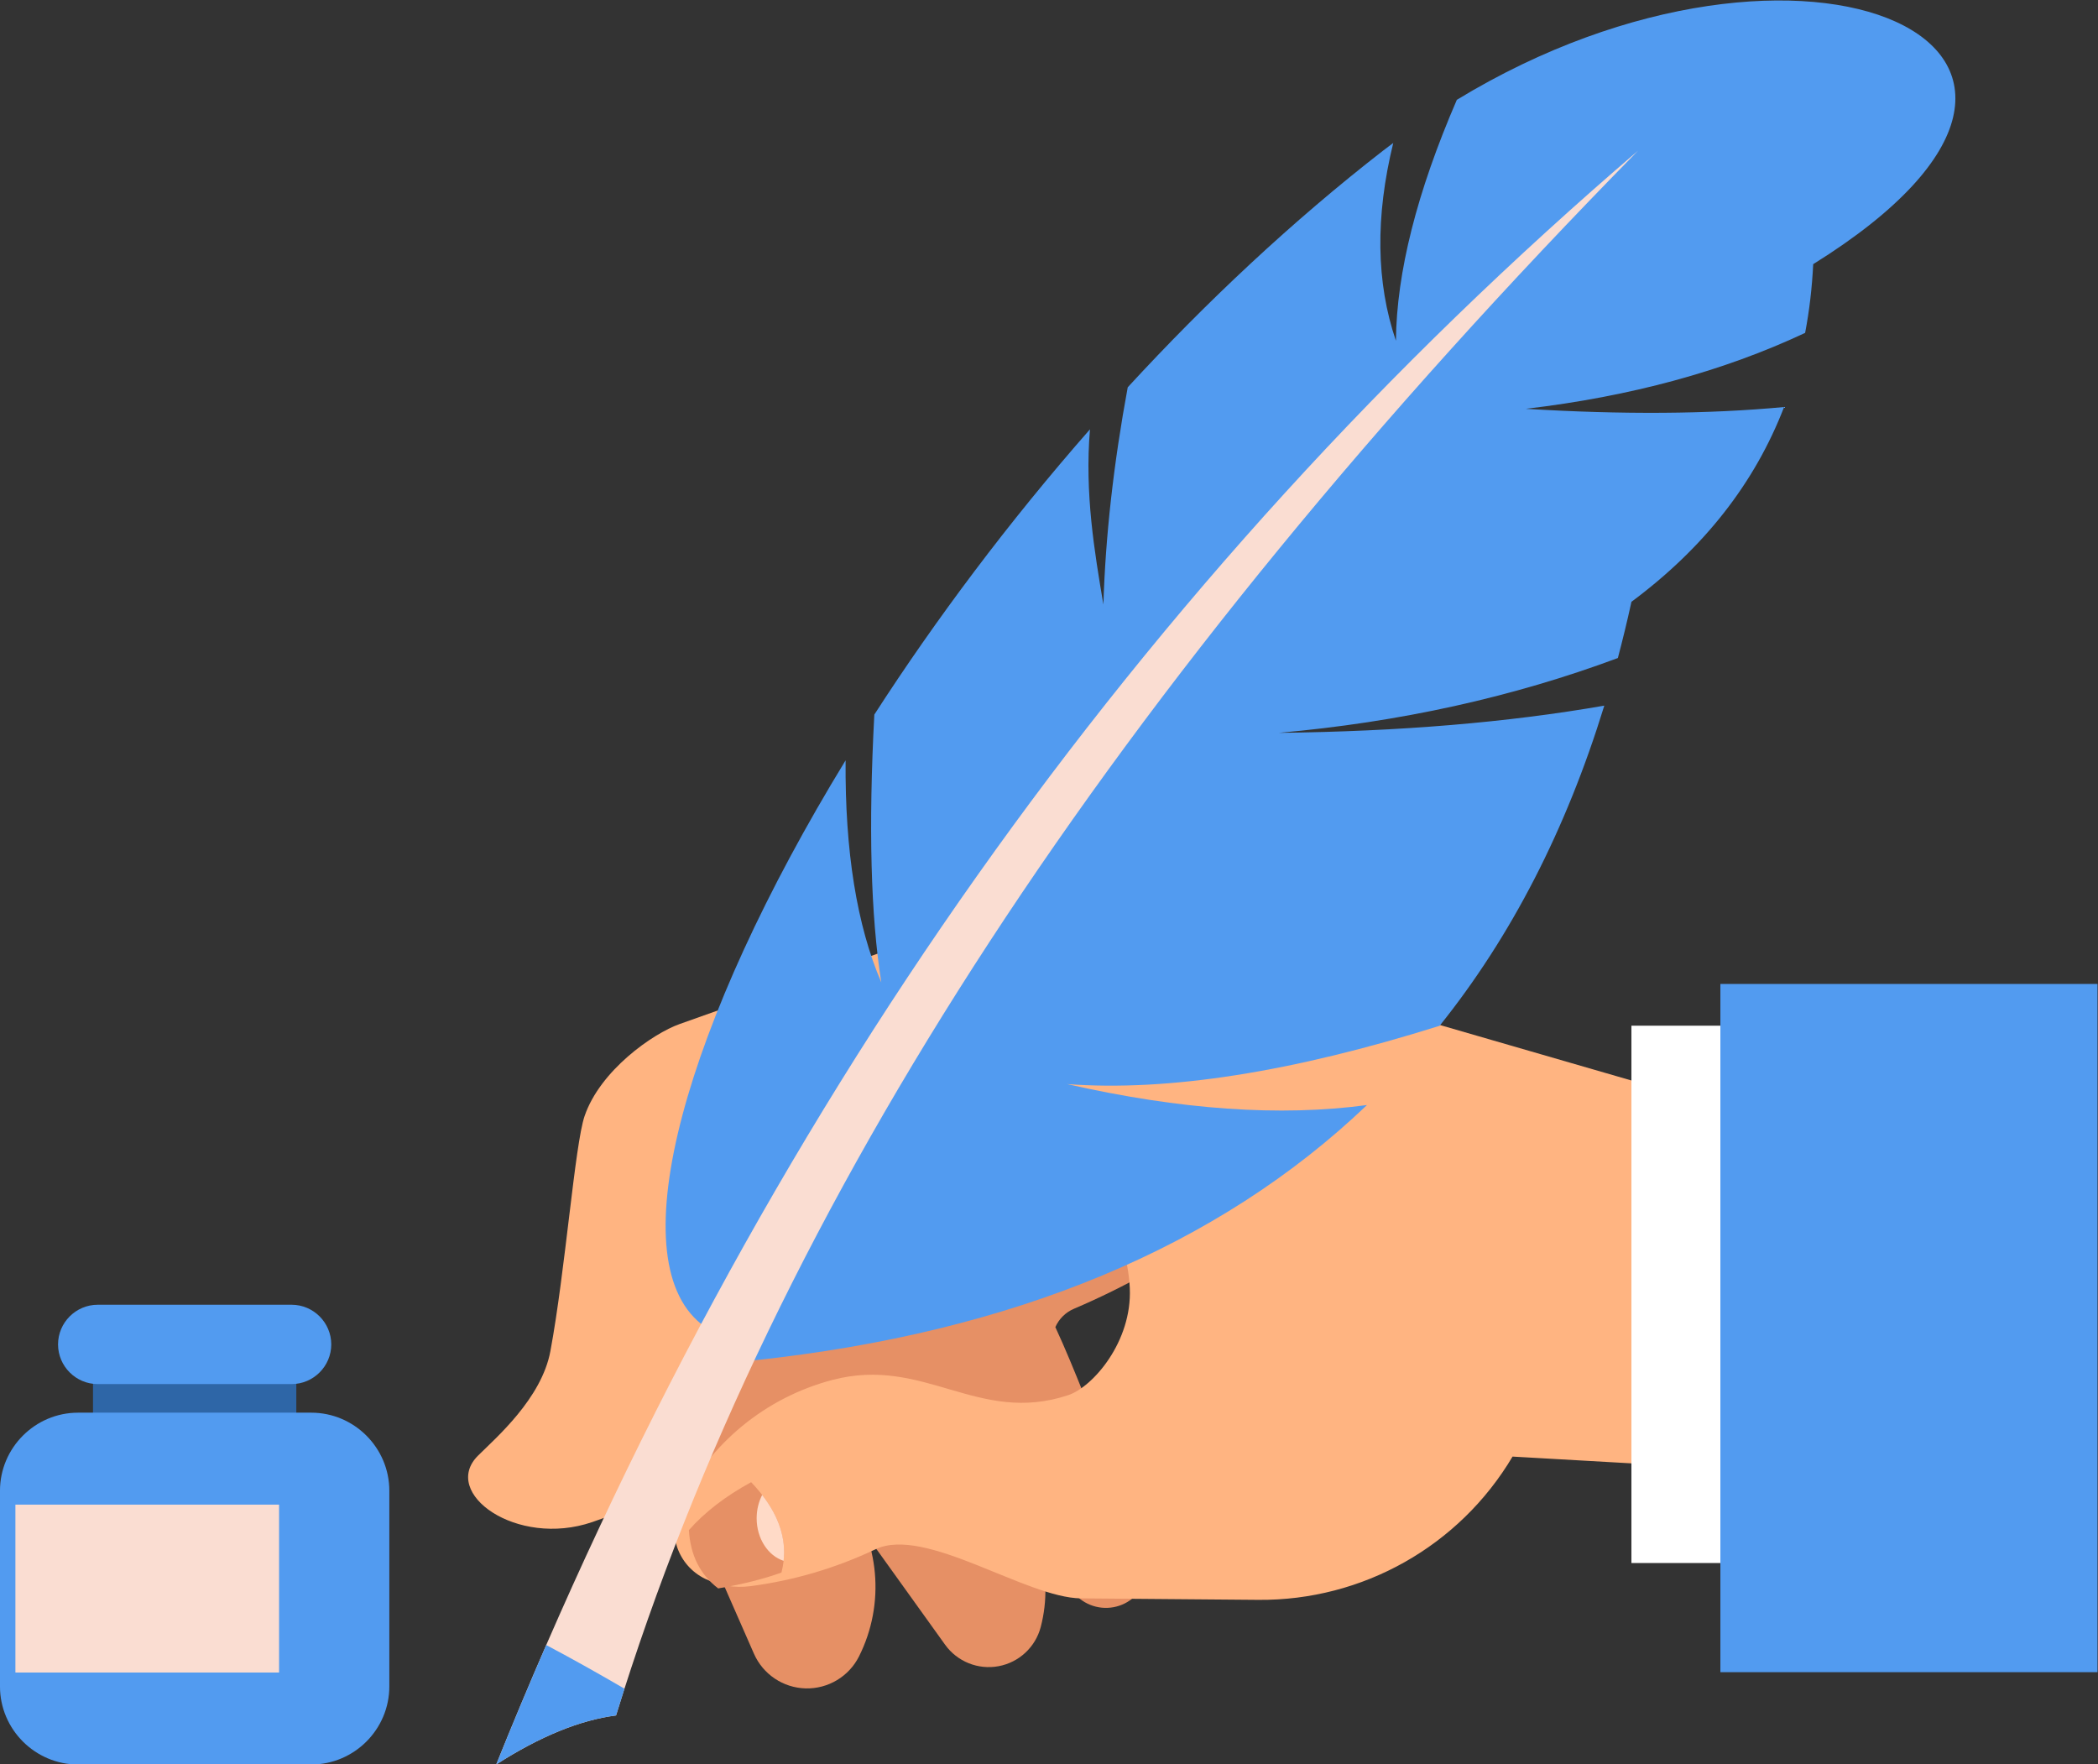 <?xml version="1.0" encoding="UTF-8"?>
<!-- Created with Inkscape (http://www.inkscape.org/) -->
<svg width="619.04" height="520.61" version="1.1" viewBox="0 0 619.04 520.61" xmlns="http://www.w3.org/2000/svg">
 <rect x="0" y="0" width="619.04" height="520.61" fill="#333333" stroke="none"/>
 <defs>
  <clipPath id="clipPath164">
   <path d="m0 500h500v-500h-500z"/>
  </clipPath>
 </defs>
 <g transform="matrix(1.333 0 0 -1.333 -19.769 643.97)">
  <g clip-path="url(#clipPath164)" fill-rule="evenodd">
   <path d="m35.416 160.76h45.002v24.592h-45.002z" fill="#2e66a7"/>
   <g fill="#e69065">
    <path d="m219.7 199.15c-4.635-5.847-1.964-20.039 4.122-28.72l28.251-39.362c2.102-2.929 5.708-4.38 9.253-3.722 3.545 0.656 6.392 3.304 7.303 6.793 2.377 9.092-0.579 18.746-7.637 24.947-4.132 9.652-8.211 20.877-12.559 30.254 0.782 1.768 2.211 3.248 4.116 4.059 11.361 4.837 22.155 10.914 32.183 18.119l-17.393 22.404z"/>
    <path d="m182.62 206.12c-5.928-7.478-2.512-25.631 5.272-36.732l36.133-50.344c2.689-3.748 7.301-5.604 11.835-4.762 4.535 0.84 8.175 4.227 9.341 8.688 3.04 11.629-0.741 23.976-9.768 31.91-5.285 12.344-10.501 26.701-16.063 38.695 1 2.258 2.828 4.153 5.264 5.19 14.532 6.187 28.337 13.959 41.163 23.175l-22.248 28.655z"/>
    <path d="m157.46 218.38c-7.942-6.578-8.397-26.531-2.659-40.012l26.913-61.314c2.003-4.563 6.461-7.557 11.444-7.686 4.981-0.127 9.588 2.637 11.82 7.09 5.82 11.613 4.593 25.512-3.174 35.922-2.82 14.232-5.116 30.578-8.307 44.5 1.563 2.166 3.918 3.756 6.727 4.308 16.749 3.286 33.082 8.407 48.706 15.274l-17.097 35.274z"/>
   </g>
   <path d="m472.39 249.76-94.424-6.412-118.76 34.396c-24.759 7.17-27.595 2.273-44.4-3.703l-49.531-17.612c-5.998-2.135-17.6-10.288-21.046-20.37-2.166-6.335-4.261-34.306-7.572-52.052-1.959-10.496-12.08-19.201-16.017-23.116-8.316-8.269 8.539-20.423 25.275-14.71 6.908 2.357 15.072 5.408 19.669 18.74l14.029 48.125c1.101 1.82 3.076 2.931 5.206 2.928l60.796 8.865c10.924 1.269 18.753-14.692 19.297-26.893 0.525-11.781-8.15-21.851-13.64-23.672-20.003-6.625-31.851 8.731-52.227 3.364-14.759-3.889-27.087-14.02-33.762-27.745-2.937-6.039-0.426-13.314 5.611-16.255 3.114-1.518 6.606-2.088 10.041-1.639 9.6 1.252 18.944 4.01 27.689 8.168 10.986 5.224 33.335-10.774 45.501-10.869l39.264-0.33c23.056-0.194 44.478 11.884 56.248 31.713l122.48-6.977z" fill="#ffb481"/>
   <path d="m375.95 137.12h58.262v118.94h-58.262z" fill="#fff"/>
   <path d="m395.64 112.96h83.476v152.34h-83.476z" fill="#529bf0"/>
   <path d="m173.8 131.5c-4 3.057-6.159 7.357-6.482 12.906 3.508 3.975 8.104 7.512 13.78 10.61 6.247-6.532 8.482-13.198 6.708-20-3.929-1.428-8.598-2.6-14.006-3.516" fill="#e69065"/>
   <path d="m183.54 152.19c3.715-4.791 5.296-9.65 4.747-14.586-3.44 1.122-5.97 4.914-5.97 9.42 0 1.897 0.448 3.668 1.223 5.166" fill="#ffdac7"/>
   <path d="m170.03 190.04c3.118 1.955 7.046-0.728 11.782-8.051 57.399 6.17 102.6 25.008 135.6 56.504-19.226-2.592-41.348-1.047-66.369 4.641 22.286-1.674 49.771 2.627 82.453 12.905 15.853 19.777 28.002 43.399 36.448 70.865-21.31-3.719-45.324-5.726-72.041-6.021 26.723 2.36 51.737 7.88 75.044 16.56 1.077 4.072 2.082 8.216 3.008 12.445 16.043 11.919 27.304 26.29 33.785 43.114-16.719-1.571-35.773-1.704-57.164-0.396 23.136 2.719 43.744 8.322 61.823 16.806 0.937 4.896 1.532 9.967 1.787 15.213 76.989 47.91-2.063 83.12-78.883 36.376-8.842-20.454-13.336-38.231-13.482-53.328-4.392 12.865-4.588 27.46-0.59 43.782-0.757-0.57-1.518-1.131-2.274-1.718-20.133-15.636-39.124-33.488-56.5-52.365-3.136-16.953-4.932-32.982-5.388-48.089-1.96 11.609-4.163 24.589-2.972 38.785-18.066-20.582-34.17-42.117-47.732-63.145-1.315-24.713-0.799-44.476 1.543-59.287-5.416 12.621-8.051 29.008-7.905 49.155-35.368-57.891-50.291-110-31.973-124.75" fill="#529bf0"/>
   <path d="m151.19 103.38c-8.012-1.031-16.852-4.646-26.518-10.85 57.676 143.21 141.92 262.28 252.74 357.21-115.98-118.02-191.39-233.47-226.22-346.36" fill="#faddd2"/>
   <g fill="#529bf0">
    <path d="m151.19 103.38c-8.012-1.031-16.852-4.646-26.518-10.85 3.587 8.905 7.275 17.715 11.068 26.434 5.247-2.768 11.021-5.99 17.319-9.66-0.635-1.975-1.258-3.951-1.869-5.924"/>
    <path d="m32.104 170.4h51.626c9.503 0 17.278-7.775 17.278-17.279v-43.32c0-9.502-7.775-17.278-17.278-17.278h-51.626c-9.502 0-17.277 7.776-17.277 17.278v43.32c0 9.504 7.775 17.279 17.277 17.279"/>
    <path d="m36.459 194.29h42.916c4.83 0 8.781-3.951 8.781-8.781s-3.951-8.781-8.781-8.781h-42.916c-4.829 0-8.78 3.951-8.78 8.781s3.951 8.781 8.78 8.781"/>
   </g>
   <path d="m18.242 112.88h58.363v37.166h-58.363z" fill="#faddd2"/>
  </g>
 </g>
</svg>
